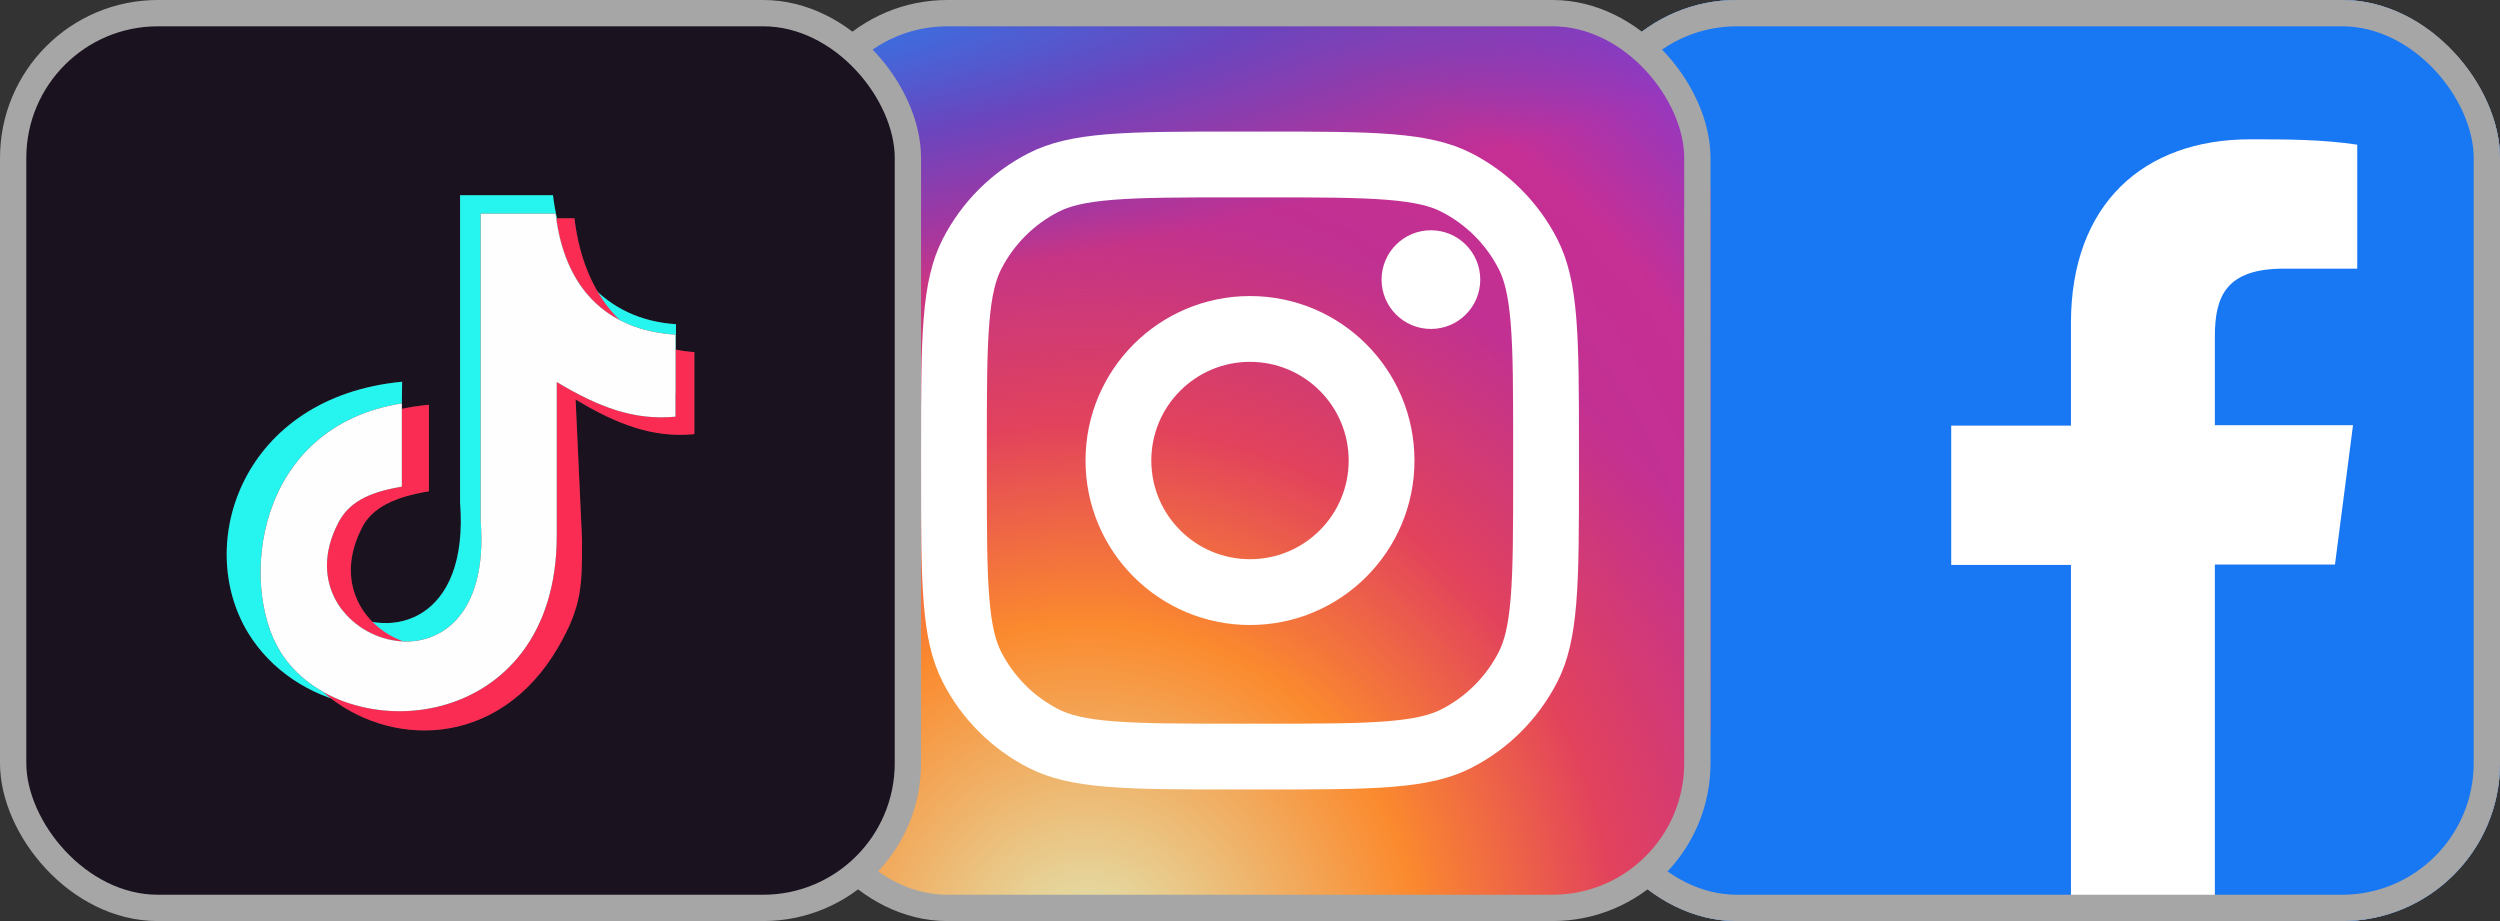 <svg width="190" height="70" viewBox="0 0 190 70" fill="none" xmlns="http://www.w3.org/2000/svg">
<rect x="0" y="0" width="190" height="70" fill="#333333" stroke="none"/>
<g clip-path="url(#clip0_86_390)">
<rect x="120" width="70" height="70" rx="12" fill="white"/>
<path d="M186.121 0H123.879C122.853 0.008 121.87 0.419 121.145 1.145C120.419 1.87 120.008 2.853 120 3.879V66.121C120.008 67.147 120.419 68.129 121.145 68.855C121.87 69.581 122.853 69.992 123.879 70H157.392V42.933H148.292V32.346H157.392V24.558C157.392 15.517 162.904 10.588 171.013 10.588C173.725 10.588 176.438 10.588 179.15 10.996V20.417H173.579C169.175 20.417 168.329 22.517 168.329 25.579V32.317H178.829L177.458 42.904H168.329V70H186.121C187.147 69.992 188.13 69.581 188.855 68.855C189.581 68.129 189.992 67.147 190 66.121V3.879C189.992 2.853 189.581 1.87 188.855 1.145C188.13 0.419 187.147 0.008 186.121 0Z" fill="#1877F2"/>
</g>
<rect x="121" y="1" width="68" height="68" rx="11" stroke="#A6A6A6" stroke-width="2"/>
<g clip-path="url(#clip1_86_390)">
<path d="M115 0H75C66.716 0 60 6.716 60 15V55C60 63.284 66.716 70 75 70H115C123.284 70 130 63.284 130 55V15C130 6.716 123.284 0 115 0Z" fill="url(#paint0_radial_86_390)"/>
<path d="M115 0H75C66.716 0 60 6.716 60 15V55C60 63.284 66.716 70 75 70H115C123.284 70 130 63.284 130 55V15C130 6.716 123.284 0 115 0Z" fill="url(#paint1_radial_86_390)"/>
<path d="M115 0H75C66.716 0 60 6.716 60 15V55C60 63.284 66.716 70 75 70H115C123.284 70 130 63.284 130 55V15C130 6.716 123.284 0 115 0Z" fill="url(#paint2_radial_86_390)"/>
<path d="M112.5 21.25C112.5 23.321 110.821 25 108.75 25C106.679 25 105 23.321 105 21.25C105 19.179 106.679 17.5 108.75 17.5C110.821 17.5 112.5 19.179 112.5 21.25Z" fill="white"/>
<path fill-rule="evenodd" clip-rule="evenodd" d="M95 47.5C101.904 47.5 107.5 41.904 107.5 35C107.5 28.096 101.904 22.5 95 22.5C88.097 22.5 82.5 28.096 82.5 35C82.5 41.904 88.097 47.5 95 47.5ZM95 42.5C99.142 42.5 102.5 39.142 102.5 35C102.5 30.858 99.142 27.5 95 27.5C90.858 27.5 87.5 30.858 87.5 35C87.5 39.142 90.858 42.5 95 42.5Z" fill="white"/>
<path fill-rule="evenodd" clip-rule="evenodd" d="M70 34C70 25.599 70 21.399 71.635 18.19C73.073 15.368 75.368 13.073 78.19 11.635C81.399 10 85.599 10 94 10H96C104.401 10 108.601 10 111.81 11.635C114.632 13.073 116.927 15.368 118.365 18.19C120 21.399 120 25.599 120 34V36C120 44.401 120 48.601 118.365 51.81C116.927 54.632 114.632 56.927 111.81 58.365C108.601 60 104.401 60 96 60H94C85.599 60 81.399 60 78.19 58.365C75.368 56.927 73.073 54.632 71.635 51.81C70 48.601 70 44.401 70 36V34ZM94 15H96C100.283 15 103.194 15.004 105.445 15.188C107.637 15.367 108.758 15.691 109.54 16.09C111.422 17.049 112.951 18.578 113.91 20.46C114.308 21.242 114.633 22.363 114.812 24.555C114.996 26.806 115 29.717 115 34V36C115 40.283 114.996 43.194 114.812 45.445C114.633 47.637 114.308 48.758 113.91 49.54C112.951 51.422 111.422 52.951 109.54 53.91C108.758 54.309 107.637 54.633 105.445 54.812C103.194 54.996 100.283 55 96 55H94C89.717 55 86.806 54.996 84.555 54.812C82.363 54.633 81.242 54.309 80.46 53.91C78.579 52.951 77.049 51.422 76.09 49.54C75.692 48.758 75.367 47.637 75.188 45.445C75.004 43.194 75 40.283 75 36V34C75 29.717 75.004 26.806 75.188 24.555C75.367 22.363 75.692 21.242 76.09 20.46C77.049 18.578 78.579 17.049 80.46 16.09C81.242 15.691 82.363 15.367 84.555 15.188C86.806 15.004 89.717 15 94 15Z" fill="white"/>
</g>
<rect x="61" y="1" width="68" height="68" rx="11" stroke="#A6A6A6" stroke-width="2"/>
<g clip-path="url(#clip2_86_390)">
<mask id="mask0_86_390" style="mask-type:luminance" maskUnits="userSpaceOnUse" x="0" y="0" width="70" height="70">
<path d="M70 0H0V70H70V0Z" fill="white"/>
</mask>
<g mask="url(#mask0_86_390)">
<path fill-rule="evenodd" clip-rule="evenodd" d="M15.217 0H54.783C63.152 0 70 6.848 70 15.217V54.783C70 63.152 63.152 70 54.783 70H15.217C6.848 70 0 63.152 0 54.783V15.217C0 6.848 6.848 0 15.217 0ZM42.027 14.835C42.097 15.439 42.2 16.023 42.334 16.586L43.657 16.587C43.903 18.685 44.499 20.602 45.435 22.193C46.964 23.61 48.962 24.483 51.374 24.638V26.571C51.821 26.665 52.287 26.728 52.772 26.759V32.994C49.654 33.301 46.925 32.274 43.746 30.362L44.234 41.04C44.234 44.484 44.247 46.057 42.399 49.225C38.085 56.622 30.178 56.927 25.142 53.073C22.566 52.179 20.298 50.455 18.867 48.115C14.694 41.286 18.456 30.157 30.562 29.012L30.542 30.657V31.071C31.194 30.935 31.878 30.831 32.599 30.763V37.338C29.977 37.77 28.312 38.575 27.534 40.064C25.975 43.045 26.683 45.634 28.314 47.269C31.732 47.856 35.538 45.487 34.965 38.165V14.835H42.027L42.027 14.835Z" fill="#1A121F"/>
<path fill-rule="evenodd" clip-rule="evenodd" d="M42.027 14.835C42.676 20.38 45.999 24.293 51.374 24.638V29.897L51.339 29.9V25.433C45.964 25.088 42.874 21.781 42.224 16.236L36.531 16.235V39.565C37.352 50.066 29.17 50.378 26.04 46.397C29.711 48.693 35.672 47.2 34.965 38.164V14.835H42.027L42.027 14.835ZM26.727 53.509C23.511 52.847 20.585 50.925 18.867 48.114C14.694 41.286 18.456 30.157 30.561 29.012L30.542 30.657C19.319 32.444 18.192 44.5 21.3 49.515C22.498 51.449 24.466 52.809 26.727 53.509V53.509Z" fill="#26F4EE"/>
<path fill-rule="evenodd" clip-rule="evenodd" d="M43.657 16.587C44.027 19.744 45.189 22.492 47.112 24.336C44.411 22.939 42.78 20.28 42.27 16.586L43.657 16.587H43.657ZM51.339 26.564C51.797 26.661 52.275 26.727 52.772 26.759V32.994C49.654 33.301 46.925 32.274 43.746 30.362L44.234 41.04C44.234 44.484 44.247 46.057 42.399 49.225C37.896 56.945 29.481 56.941 24.499 52.545C30.994 56.276 42.334 53.355 42.313 40.69V29.036C45.493 30.948 48.221 31.975 51.339 31.668V26.564V26.564ZM30.541 31.07C31.194 30.935 31.878 30.83 32.598 30.762V37.337C29.977 37.77 28.312 38.574 27.533 40.063C25.341 44.256 27.633 47.673 30.667 48.75C26.871 48.614 23.105 44.715 25.721 39.713C26.499 38.225 27.92 37.42 30.542 36.988V31.07H30.541Z" fill="#FB2C53"/>
<path fill-rule="evenodd" clip-rule="evenodd" d="M42.224 16.236C42.873 21.781 45.964 25.088 51.339 25.433V31.667C48.221 31.974 45.492 30.948 42.313 29.036V40.69C42.338 55.901 25.974 57.058 21.3 49.515C18.192 44.5 19.318 32.444 30.541 30.657V36.988C27.92 37.42 26.499 38.225 25.72 39.714C20.91 48.913 37.69 54.387 36.53 39.565V16.236L42.224 16.236V16.236Z" fill="#FEFEFE"/>
</g>
</g>
<rect x="1" y="1" width="68" height="68" rx="11" stroke="#A6A6A6" stroke-width="2"/>
<defs>
<radialGradient id="paint0_radial_86_390" cx="0" cy="0" r="1" gradientUnits="userSpaceOnUse" gradientTransform="translate(85 52.5) rotate(-55.376) scale(63.799)">
<stop stop-color="#B13589"/>
<stop offset="0.793" stop-color="#C62F94"/>
<stop offset="1" stop-color="#8A3AC8"/>
</radialGradient>
<radialGradient id="paint1_radial_86_390" cx="0" cy="0" r="1" gradientUnits="userSpaceOnUse" gradientTransform="translate(82.5 72.5) rotate(-65.136) scale(56.486)">
<stop stop-color="#E0E8B7"/>
<stop offset="0.445" stop-color="#FB8A2E"/>
<stop offset="0.715" stop-color="#E2425C"/>
<stop offset="1" stop-color="#E2425C" stop-opacity="0"/>
</radialGradient>
<radialGradient id="paint2_radial_86_390" cx="0" cy="0" r="1" gradientUnits="userSpaceOnUse" gradientTransform="translate(56.25 2.5) rotate(-8.13) scale(97.227 20.796)">
<stop offset="0.157" stop-color="#406ADC"/>
<stop offset="0.468" stop-color="#6A45BE"/>
<stop offset="1" stop-color="#6A45BE" stop-opacity="0"/>
</radialGradient>
<clipPath id="clip0_86_390">
<rect x="120" width="70" height="70" rx="12" fill="white"/>
</clipPath>
<clipPath id="clip1_86_390">
<rect x="60" width="70" height="70" rx="12" fill="white"/>
</clipPath>
<clipPath id="clip2_86_390">
<rect width="70" height="70" rx="12" fill="white"/>
</clipPath>
</defs>
</svg>
